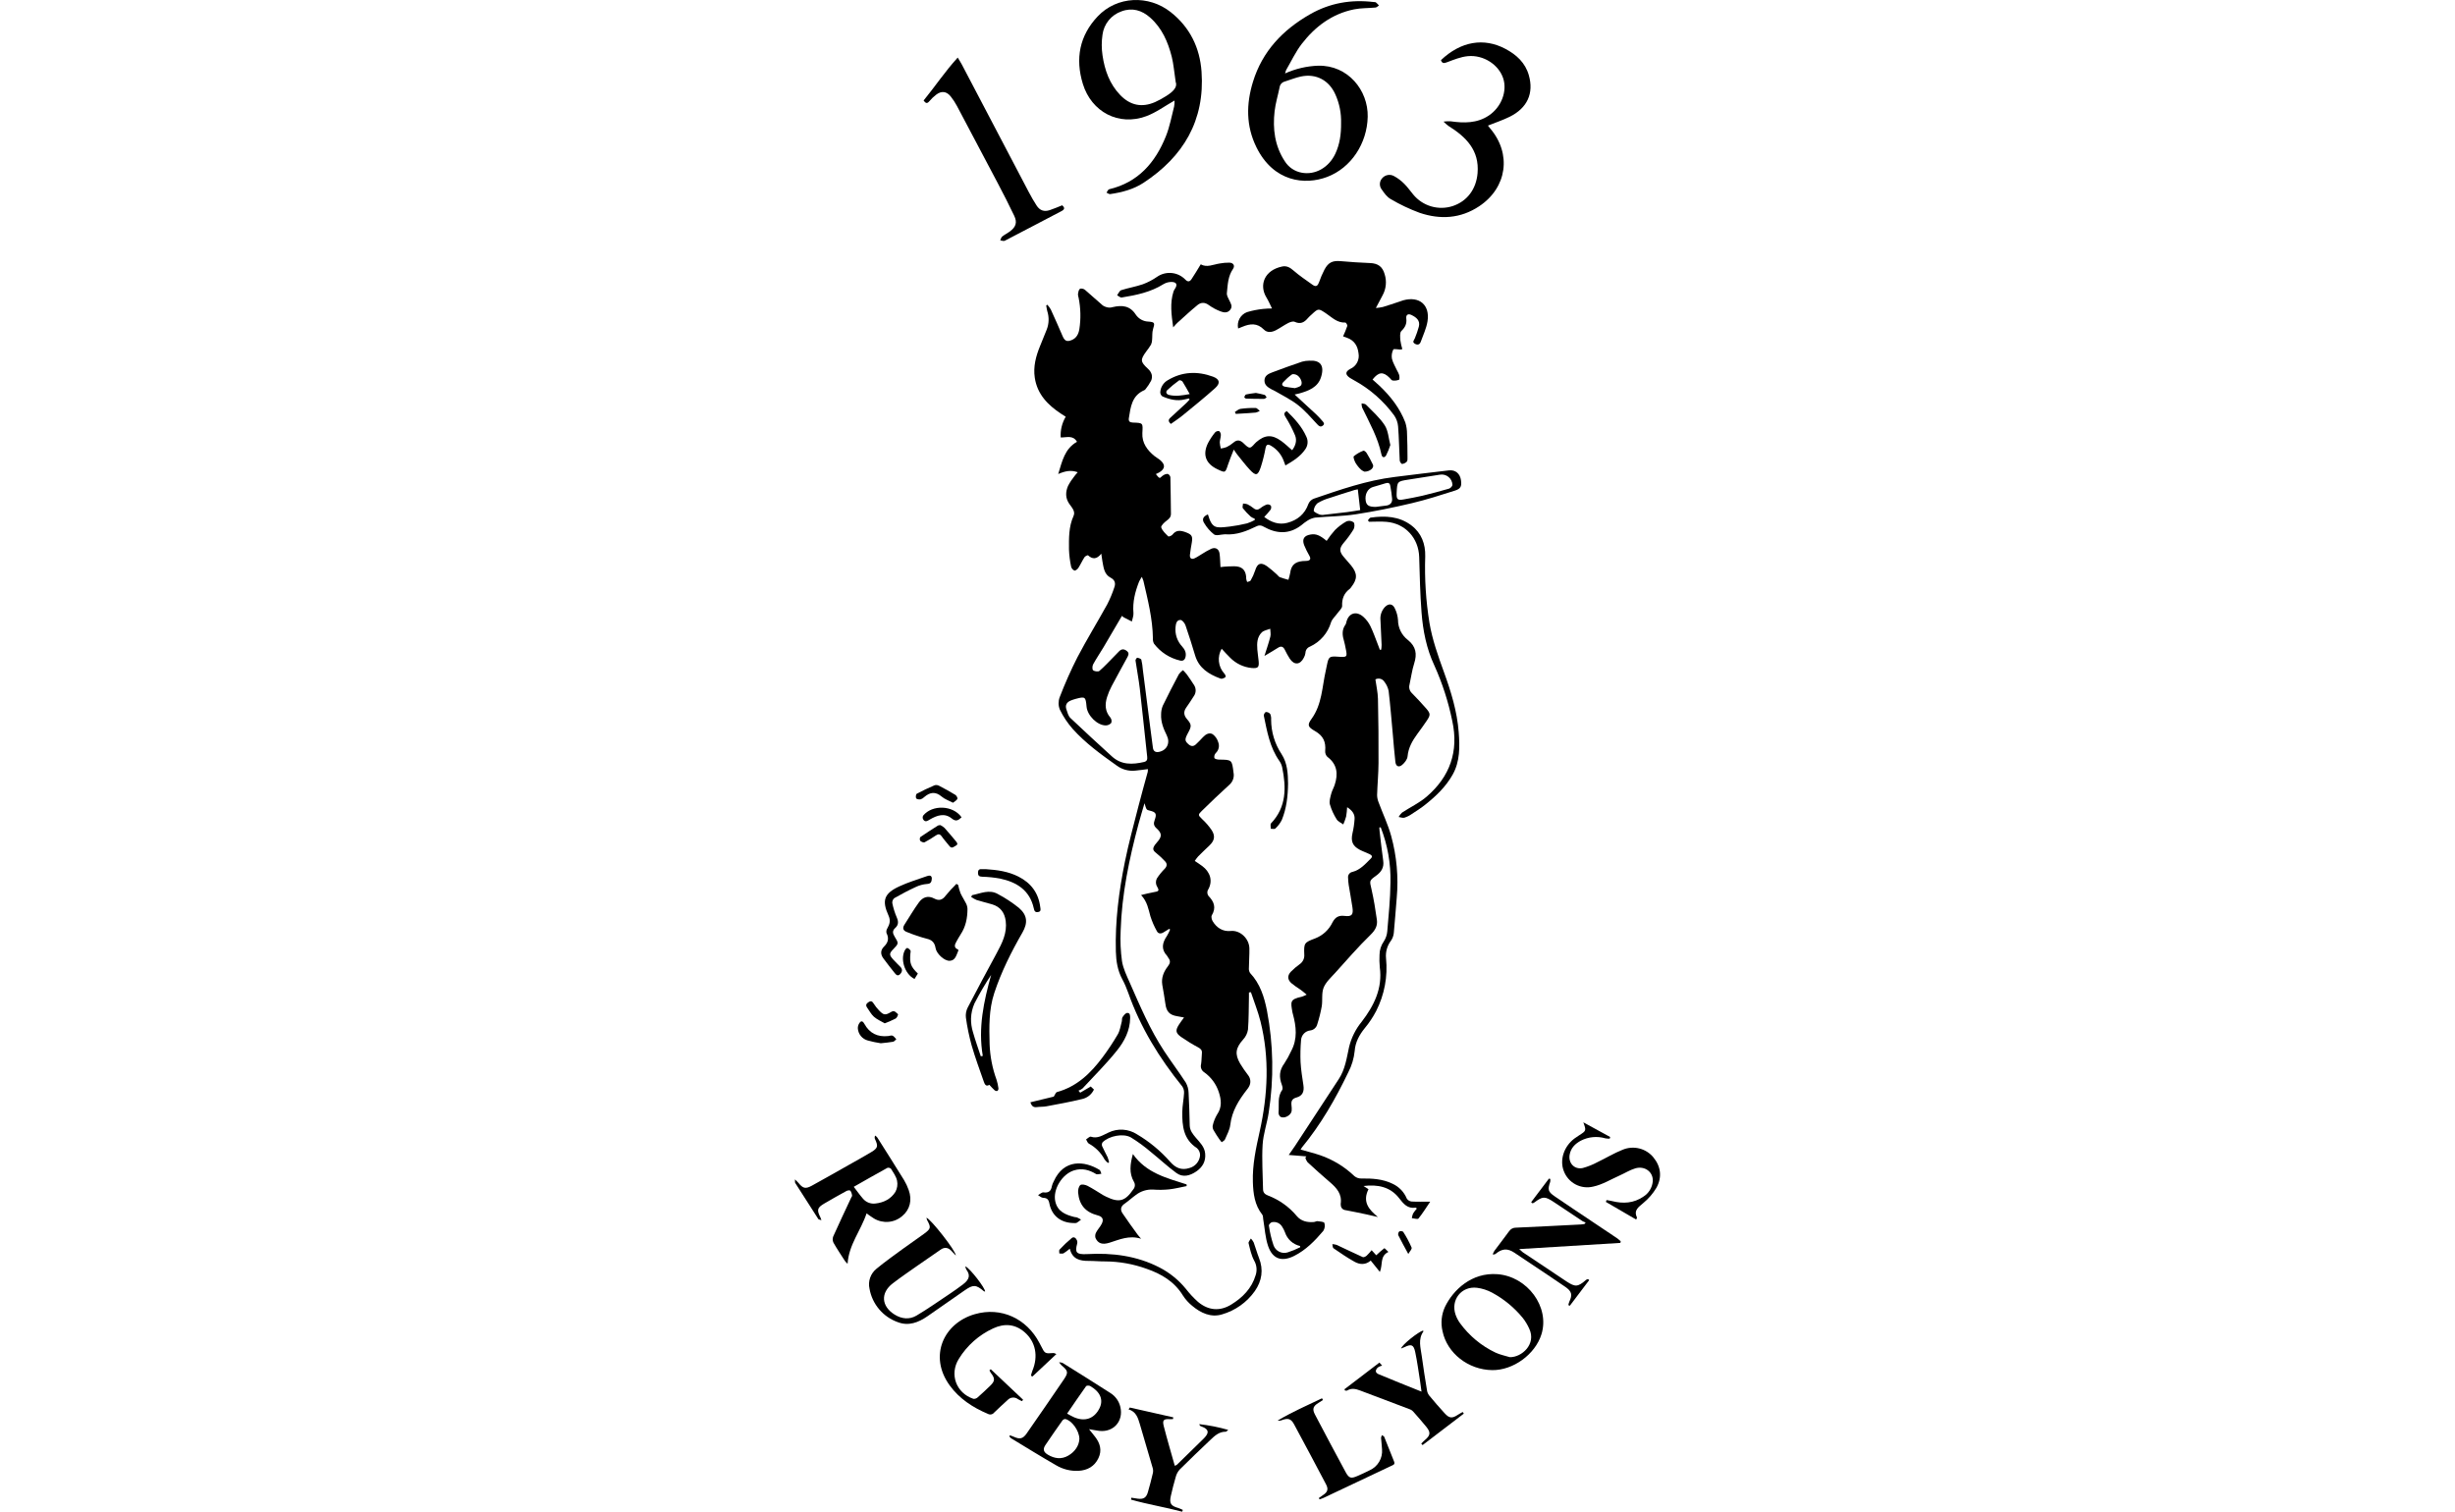 <svg width="315" height="194" viewBox="0 0 315 194" fill="none" xmlns="http://www.w3.org/2000/svg">
<path d="M170.222 69.411C170.545 68.923 170.903 68.459 171.292 68.022C171.734 67.581 172.235 67.204 172.781 66.902C172.93 66.846 173.091 66.829 173.249 66.851C173.407 66.874 173.556 66.936 173.684 67.031C173.837 67.198 173.815 67.696 173.675 67.932C173.295 68.552 172.865 69.14 172.39 69.69C171.878 70.301 171.823 70.729 172.324 71.363C172.654 71.781 173.031 72.16 173.364 72.574C174.184 73.593 174.183 74.308 173.382 75.338C173.329 75.421 173.266 75.497 173.193 75.564C172.461 76.115 172.169 76.823 172.209 77.754C172.222 78.059 171.83 78.388 171.611 78.697C171.335 79.088 170.928 79.43 170.785 79.862C170.583 80.545 170.237 81.177 169.771 81.716C169.305 82.254 168.729 82.686 168.082 82.984C167.915 83.044 167.771 83.153 167.667 83.296C167.564 83.44 167.506 83.612 167.502 83.789C167.475 84.005 167.405 84.213 167.297 84.401C166.829 85.334 166.059 85.392 165.489 84.529C165.256 84.164 165.045 83.784 164.857 83.393C164.645 82.969 164.382 82.869 163.966 83.14C163.445 83.478 162.902 83.784 162.24 84.18C162.53 83.249 162.801 82.478 162.999 81.688C163.077 81.376 162.992 81.025 162.981 80.691C162.616 80.839 162.165 80.899 161.903 81.153C161.29 81.748 161.265 82.565 161.328 83.368C161.366 83.859 161.452 84.347 161.496 84.838C161.568 85.636 161.424 85.789 160.613 85.728C159.562 85.628 158.58 85.16 157.84 84.406C157.456 84.044 157.113 83.638 156.751 83.252C156.462 83.749 156.339 84.325 156.399 84.896C156.459 85.468 156.699 86.005 157.084 86.431C157.189 86.537 157.302 86.77 157.254 86.859C157.187 86.983 156.977 87.044 156.817 87.097C156.719 87.113 156.619 87.1 156.53 87.057C155.081 86.511 153.84 85.745 153.353 84.14C152.958 82.839 152.56 81.538 152.111 80.255C152.012 79.971 151.698 79.567 151.475 79.562C150.969 79.549 150.876 80.039 150.834 80.468C150.788 80.921 150.84 81.379 150.986 81.811C151.132 82.242 151.37 82.637 151.682 82.969C152.008 83.338 152.223 83.729 152.126 84.255C152.049 84.673 151.806 84.865 151.423 84.773C150.086 84.466 148.899 83.699 148.069 82.605C147.958 82.399 147.91 82.164 147.93 81.93C147.896 79.402 147.271 76.973 146.709 74.533C146.654 74.361 146.589 74.191 146.514 74.026C146.382 74.219 146.264 74.42 146.16 74.629C145.651 75.925 145.308 77.247 145.432 78.666C145.463 79.022 145.301 79.395 145.228 79.76C144.875 79.579 144.521 79.401 144.17 79.216C144.093 79.164 144.021 79.104 143.954 79.039C143.153 80.405 142.373 81.75 141.579 83.086C141.146 83.814 140.663 84.515 140.259 85.258C140.146 85.466 140.129 85.916 140.257 86.018C140.443 86.166 140.912 86.23 141.063 86.1C141.718 85.54 142.302 84.896 142.91 84.281C143.144 84.044 143.372 83.8 143.609 83.565C143.937 83.239 144.272 83.287 144.605 83.561C144.941 83.838 144.765 84.13 144.615 84.408C143.959 85.622 143.284 86.825 142.641 88.046C142.401 88.499 142.201 88.972 142.046 89.461C141.754 90.399 141.778 91.296 142.478 92.097C142.549 92.192 142.597 92.304 142.615 92.422C142.634 92.54 142.624 92.661 142.585 92.774C142.498 92.872 142.391 92.951 142.273 93.007C142.154 93.062 142.025 93.092 141.893 93.095C140.803 93.108 139.517 91.829 139.415 90.682C139.302 89.406 139.24 89.361 138.003 89.695C137.794 89.751 137.589 89.82 137.389 89.901C136.877 90.113 136.643 90.492 136.828 91.034C136.959 91.419 137.067 91.877 137.341 92.139C139.093 93.81 140.883 95.441 142.671 97.075C143.885 98.185 145.313 98.13 146.785 97.788C147.139 97.706 147.238 97.497 147.198 97.138C146.875 94.217 146.585 91.291 146.247 88.372C146.107 87.162 145.866 85.964 145.696 84.757C145.681 84.646 145.871 84.395 145.924 84.406C146.116 84.446 146.409 84.537 146.447 84.67C146.543 85.092 146.607 85.52 146.638 85.951C146.951 88.392 147.264 90.832 147.577 93.273C147.692 94.171 147.806 95.07 147.93 95.966C147.996 96.444 148.302 96.584 148.741 96.487C149.739 96.266 150.18 95.33 149.708 94.376C149.283 93.517 148.933 92.642 148.981 91.666C148.981 91.292 149.053 90.921 149.194 90.574C149.854 89.209 150.553 87.861 151.263 86.52C151.411 86.322 151.588 86.148 151.788 86.003C151.965 86.177 152.131 86.36 152.285 86.553C152.612 87.01 152.929 87.476 153.229 87.951C153.359 88.164 153.423 88.41 153.413 88.659C153.403 88.908 153.319 89.148 153.171 89.349C152.863 89.854 152.525 90.34 152.19 90.827C151.835 91.344 151.894 91.812 152.297 92.278C152.897 92.972 152.909 93.186 152.458 94.015C151.984 94.886 151.999 95.074 152.494 95.513C152.819 95.802 153.132 95.814 153.439 95.532C153.757 95.239 154.054 94.922 154.35 94.606C154.702 94.23 155.159 93.963 155.606 94.228C155.938 94.479 156.182 94.828 156.304 95.226C156.402 95.466 156.425 95.731 156.369 95.984C156.313 96.237 156.182 96.467 155.992 96.644C155.915 96.727 155.859 96.827 155.828 96.936C155.797 97.045 155.792 97.159 155.814 97.271C155.871 97.405 156.204 97.479 156.415 97.481C158.085 97.502 158.068 97.497 158.273 99.15C158.331 99.439 158.311 99.737 158.214 100.014C158.117 100.292 157.947 100.538 157.723 100.728C156.523 101.81 155.361 102.935 154.204 104.064C153.681 104.573 153.73 104.614 154.253 105.126C154.715 105.552 155.126 106.03 155.479 106.55C155.96 107.308 155.826 107.888 155.181 108.505C154.696 108.967 154.209 109.428 153.738 109.903C153.579 110.087 153.433 110.282 153.301 110.486C153.657 110.729 153.969 110.927 154.265 111.148C155.236 111.872 155.714 113.042 154.959 114.269C154.916 114.385 154.902 114.509 154.919 114.632C154.936 114.755 154.983 114.871 155.056 114.971C155.782 115.718 156.07 116.485 155.487 117.466C155.383 117.64 155.473 118.019 155.6 118.228C156.121 119.086 156.917 119.578 157.917 119.475C159.116 119.351 160.288 120.443 160.31 121.725C160.324 122.552 160.254 123.38 160.247 124.208C160.221 124.437 160.273 124.667 160.393 124.863C161.684 126.23 162.22 127.945 162.566 129.713C163.391 134.025 163.466 138.447 162.786 142.784C162.579 144.163 162.092 145.513 162.007 146.893C161.889 148.793 162.029 150.708 162.061 152.617C162.068 153.045 162.287 153.267 162.697 153.424C164.14 153.974 165.417 154.888 166.405 156.076C166.952 156.723 167.758 156.901 168.6 156.823C168.754 156.809 168.911 156.698 169.055 156.718C169.366 156.759 169.876 156.786 169.93 156.946C169.983 157.116 169.997 157.296 169.973 157.472C169.948 157.648 169.886 157.817 169.79 157.966C168.717 159.233 167.556 160.424 166.046 161.18C164.466 161.97 163.28 161.576 162.71 159.908C162.34 158.827 162.284 157.638 162.087 156.498C162.05 156.289 162.077 156.027 161.961 155.88C160.98 154.646 160.803 153.182 160.756 151.691C160.686 149.482 161.154 147.346 161.63 145.203C162.673 140.505 162.913 135.783 161.73 131.071C161.412 129.802 160.917 128.577 160.504 127.331C160.42 127.343 160.336 127.355 160.252 127.367C160.252 127.557 160.255 127.748 160.251 127.938C160.22 129.335 160.236 130.737 160.129 132.129C160.054 132.608 159.836 133.053 159.504 133.406C158.55 134.484 158.406 135.256 159.117 136.487C159.432 137.008 159.777 137.51 160.151 137.991C160.311 138.193 160.407 138.438 160.427 138.695C160.448 138.952 160.392 139.21 160.266 139.435C160.192 139.574 160.104 139.705 160.001 139.826C158.953 141.176 158.062 142.582 157.858 144.353C157.784 144.998 157.435 145.616 157.173 146.23C157.109 146.381 156.896 146.469 156.752 146.586C156.647 146.452 156.533 146.324 156.439 146.183C156.193 145.811 155.935 145.445 155.723 145.054C155.613 144.873 155.571 144.66 155.602 144.451C155.713 143.952 155.902 143.474 156.161 143.035C156.814 142.094 156.708 141.136 156.384 140.152C156.052 139.129 155.4 138.24 154.524 137.617C154.35 137.511 154.216 137.35 154.141 137.161C154.067 136.971 154.056 136.762 154.11 136.566C154.184 136.101 154.169 135.622 154.215 135.152C154.251 134.778 154.07 134.598 153.757 134.424C152.993 134.017 152.254 133.566 151.542 133.072C150.824 132.554 150.804 132.218 151.284 131.471C151.462 131.194 151.666 130.932 151.922 130.575C151.586 130.513 151.33 130.461 151.072 130.421C150.058 130.262 149.653 129.812 149.529 128.808C149.427 127.992 149.258 127.183 149.13 126.37C148.988 125.467 149.323 124.689 149.854 124.006C150.158 123.616 150.209 123.298 149.902 122.918C149.841 122.842 149.814 122.736 149.748 122.666C148.947 121.822 149.133 120.981 149.725 120.119C149.881 119.857 150.018 119.584 150.135 119.302L150.027 119.199C149.787 119.346 149.545 119.491 149.307 119.643C148.973 119.856 148.627 119.862 148.44 119.501C148.097 118.892 147.818 118.249 147.606 117.583C147.351 116.673 147.218 115.73 146.412 114.864C147.006 114.727 147.477 114.591 147.958 114.513C148.773 114.382 148.778 114.328 148.388 113.622C148.332 113.476 148.308 113.32 148.319 113.164C148.329 113.008 148.373 112.857 148.448 112.72C148.738 112.274 149.075 111.86 149.452 111.485C149.747 111.166 149.783 110.85 149.496 110.545C149.153 110.17 148.783 109.823 148.388 109.504C147.914 109.133 147.849 108.926 148.187 108.427C148.266 108.314 148.354 108.207 148.448 108.106C149.102 107.375 149.123 106.964 148.401 106.309C148.026 105.969 147.991 105.684 148.155 105.238C148.451 104.433 148.313 104.217 147.52 104.029C147.099 103.93 147.099 103.93 146.852 103.08C146.597 103.959 146.328 104.833 146.091 105.717C144.884 110.222 143.933 114.775 143.79 119.456C143.726 120.757 143.784 122.061 143.962 123.351C144.113 124.301 144.567 125.216 144.961 126.113C146.278 129.109 147.558 132.127 149.363 134.875C150.262 136.242 151.252 137.549 152.142 138.922C152.37 139.323 152.496 139.774 152.508 140.235C152.592 141.632 152.613 143.033 152.653 144.433C152.672 145.095 153.056 145.557 153.457 146.03C153.961 146.624 154.55 147.166 154.634 148.028C154.734 149.052 154.287 149.794 153.491 150.338C152.697 150.881 151.782 151.146 150.949 150.539C149.809 149.706 148.776 148.727 147.67 147.844C146.868 147.154 146.013 146.529 145.113 145.973C144.106 145.404 142.297 145.779 141.476 146.59C141.427 146.66 141.396 146.742 141.384 146.827C141.373 146.912 141.382 146.999 141.41 147.08C141.62 147.568 141.892 148.029 142.117 148.511C142.196 148.72 142.259 148.936 142.305 149.155C142.257 149.185 142.21 149.216 142.163 149.246C141.996 149.112 141.848 148.958 141.721 148.786C141.259 147.93 140.56 147.226 139.706 146.76C139.541 146.67 139.47 146.407 139.355 146.223C139.561 146.099 139.817 145.824 139.965 145.874C140.85 146.171 141.517 145.662 142.235 145.343C142.812 145.063 143.452 144.936 144.092 144.977C144.732 145.017 145.351 145.222 145.889 145.571C147.486 146.515 148.923 147.706 150.147 149.101C150.822 149.87 151.585 150.225 152.603 149.9C152.969 149.804 153.297 149.599 153.543 149.312C153.789 149.025 153.942 148.669 153.98 148.293C153.99 148.113 153.958 147.934 153.887 147.768C153.817 147.602 153.71 147.455 153.574 147.337C151.841 146.22 151.676 144.49 151.699 142.696C151.709 141.891 151.884 141.089 151.926 140.283C151.946 139.976 151.863 139.671 151.69 139.418C148.755 135.787 146.333 131.865 144.774 127.438C144.56 126.824 144.298 126.226 143.993 125.652C143.398 124.542 143.211 123.366 143.176 122.119C143.068 118.227 143.565 114.396 144.333 110.602C144.817 108.21 145.467 105.85 146.068 103.483C146.445 101.996 146.87 100.523 147.27 99.042C147.286 98.93 147.292 98.817 147.288 98.703C146.719 98.772 146.186 98.849 145.65 98.899C144.801 98.984 143.951 98.747 143.268 98.235C141.272 96.817 139.288 95.381 137.646 93.554C136.983 92.804 136.425 91.967 135.988 91.066C135.782 90.556 135.775 89.987 135.969 89.472C136.637 87.727 137.395 86.018 138.242 84.352C139.449 82.048 140.816 79.829 142.073 77.551C142.431 76.851 142.734 76.124 142.979 75.376C143.163 74.865 143.067 74.43 142.509 74.141C141.657 73.7 141.604 72.819 141.446 72.01C141.396 71.752 141.369 71.489 141.306 71.056C140.714 71.799 140.177 71.79 139.605 71.267C139.559 71.225 139.236 71.375 139.151 71.507C138.864 71.953 138.647 72.445 138.358 72.89C138.254 73.051 137.984 73.258 137.86 73.219C137.757 73.175 137.665 73.107 137.592 73.022C137.518 72.937 137.465 72.836 137.436 72.727C137.281 71.995 137.188 71.252 137.16 70.505C137.152 69.051 137.12 67.593 137.749 66.206C138.016 65.617 137.515 65.117 137.197 64.657C136.678 63.906 136.713 63.121 137.042 62.352C137.28 61.9 137.562 61.473 137.884 61.077C137.991 60.924 138.126 60.789 138.283 60.604C137.426 60.29 136.677 60.446 135.779 60.831C136.294 59.174 136.602 57.6 138.187 56.694C137.672 55.804 136.864 56.158 136.097 56.141C136.041 55.209 136.266 54.282 136.743 53.48C136.535 53.347 136.342 53.227 136.153 53.102C134.453 51.982 133.094 50.604 132.773 48.479C132.557 47.047 132.917 45.7 133.458 44.388C133.743 43.696 134.028 43.004 134.3 42.307C134.601 41.547 134.627 40.706 134.375 39.928C134.315 39.686 134.27 39.44 134.24 39.192L134.39 39.111C134.557 39.299 134.704 39.502 134.829 39.719C135.346 40.848 135.848 41.983 136.337 43.124C136.603 43.749 136.888 43.901 137.514 43.64C138.122 43.387 138.383 42.87 138.489 42.256C138.699 40.907 138.666 39.532 138.393 38.194C138.342 38.045 138.315 37.889 138.315 37.732C138.355 37.496 138.4 37.192 138.56 37.071C138.68 36.979 139.044 37.055 139.195 37.181C139.979 37.837 140.718 38.548 141.502 39.203C141.731 39.352 141.992 39.444 142.263 39.472C142.441 39.487 142.619 39.465 142.788 39.409C143.962 39.136 144.989 39.224 145.727 40.371C145.909 40.642 146.153 40.866 146.439 41.023C146.725 41.18 147.045 41.265 147.372 41.272C148.193 41.337 148.185 41.457 147.944 42.247C147.814 42.672 147.87 43.152 147.826 43.605C147.822 43.815 147.777 44.021 147.693 44.212C147.51 44.517 147.308 44.809 147.088 45.087C146.296 46.167 146.305 46.414 147.287 47.319C147.766 47.76 147.946 48.278 147.698 48.86C147.488 49.256 147.239 49.63 146.954 49.976C146.916 50.022 146.867 50.058 146.811 50.08C145.235 50.763 145.07 52.224 144.845 53.653C144.781 54.056 144.94 54.217 145.36 54.23C146.701 54.273 146.644 54.284 146.576 55.579C146.511 56.838 147.197 57.774 148.139 58.534C148.384 58.731 148.672 58.876 148.905 59.084C149.541 59.652 149.493 60.152 148.782 60.602C148.669 60.673 148.544 60.723 148.31 60.84C148.492 61.041 148.611 61.269 148.785 61.327C148.888 61.36 149.069 61.101 149.235 61.013C149.407 60.89 149.612 60.821 149.823 60.814C149.912 60.85 149.991 60.908 150.052 60.982C150.113 61.057 150.154 61.145 150.172 61.24C150.214 62.798 150.215 64.357 150.242 65.915C150.249 66.345 150.031 66.571 149.699 66.812C149.394 67.034 148.933 67.481 148.997 67.682C149.139 68.123 149.551 68.49 149.901 68.838C149.957 68.894 150.329 68.754 150.439 68.613C150.87 68.063 151.356 67.978 152.288 68.361C152.93 68.625 153.047 68.859 152.922 69.62C152.836 70.145 152.732 70.669 152.679 71.198C152.634 71.656 152.879 71.835 153.3 71.638C153.636 71.481 153.94 71.258 154.262 71.071C154.64 70.825 155.035 70.606 155.443 70.414C155.967 70.201 156.394 70.455 156.478 71.024C156.557 71.566 156.557 72.119 156.599 72.775C156.938 72.745 157.277 72.692 157.616 72.69C158.083 72.686 158.58 72.623 159.009 72.759C159.696 72.978 159.9 73.587 159.903 74.275C159.924 74.418 159.965 74.558 160.025 74.691C160.178 74.628 160.408 74.608 160.471 74.494C160.706 74.089 160.898 73.661 161.046 73.216C161.329 72.299 161.756 72.107 162.561 72.658C163.002 72.988 163.425 73.341 163.827 73.717C163.961 73.833 164.065 74.011 164.219 74.072C164.573 74.213 164.948 74.3 165.315 74.409C165.41 74.121 165.486 73.827 165.543 73.529C165.666 72.57 166.128 72.108 167.119 72.007C167.314 71.987 167.514 72.002 167.708 71.978C168.096 71.929 168.221 71.736 168.029 71.366C167.762 70.907 167.526 70.43 167.325 69.939C167.047 69.164 167.337 68.737 168.147 68.598C168.838 68.479 169.332 68.67 170.222 69.411ZM166.827 160.064L166.809 159.904C166.364 159.803 165.953 159.589 165.614 159.283C165.276 158.976 165.023 158.588 164.878 158.154C164.783 157.897 164.658 157.651 164.507 157.421C164.376 157.198 164.177 157.023 163.939 156.921C163.702 156.819 163.438 156.795 163.186 156.853C163.029 156.888 162.788 157.166 162.811 157.291C162.929 158.143 163.127 158.981 163.4 159.796C163.523 160.16 163.784 160.46 164.126 160.633C164.468 160.806 164.864 160.837 165.229 160.72C165.778 160.542 166.312 160.323 166.827 160.064Z" fill="black"/>
<path d="M166.879 147.529C167.74 147.775 168.576 147.978 169.387 148.253C171.033 148.819 172.536 149.737 173.792 150.944C174.042 151.144 174.356 151.249 174.676 151.242C176.048 151.22 177.394 151.296 178.658 151.906C179.493 152.284 180.153 152.966 180.504 153.814C180.569 153.919 180.658 154.008 180.763 154.073C180.868 154.139 180.987 154.18 181.11 154.194C181.849 154.24 182.593 154.212 183.512 154.212C182.961 155.023 182.525 155.738 181.998 156.38C181.893 156.508 181.444 156.352 181.153 156.328C181.18 156.125 181.232 155.927 181.308 155.738C181.453 155.514 181.615 155.302 181.793 155.103C181.714 155.029 181.683 154.976 181.66 154.98C180.608 155.147 180.093 154.505 179.507 153.751C178.381 152.303 176.757 151.98 174.955 152.204L175.59 152.614C174.78 154.251 175.644 155.236 176.802 156.184C176.322 156.073 175.842 155.954 175.36 155.853C174.454 155.662 173.549 155.472 172.639 155.302C172.47 155.288 172.313 155.21 172.201 155.083C172.088 154.956 172.029 154.791 172.036 154.622C172.028 154.583 172.024 154.544 172.024 154.504C172.216 153.243 171.506 152.447 170.633 151.706C169.657 150.876 168.708 150.014 167.766 149.146C167.64 148.974 167.545 148.782 167.486 148.578C167.532 148.519 167.579 148.461 167.625 148.402C166.917 148.345 166.21 148.288 165.358 148.22C165.676 147.762 165.916 147.435 166.138 147.096C168.017 144.228 169.887 141.353 171.773 138.49C172.602 137.231 172.791 135.78 173.102 134.358C173.393 133.17 173.947 132.062 174.723 131.117C176.287 129.078 177.414 126.846 177.04 124.131C176.988 123.6 176.977 123.067 177.007 122.535C177.011 121.922 177.2 121.324 177.551 120.822C177.807 120.432 177.962 119.985 178.001 119.52C178.177 117.437 178.389 115.349 178.41 113.262C178.467 110.84 178.042 108.431 177.161 106.175L176.981 106.191C176.991 106.341 176.996 106.492 177.013 106.642C177.164 107.913 177.295 109.188 177.479 110.455C177.607 111.335 177.235 111.906 176.549 112.395C175.656 113.032 175.731 113.043 175.978 114.127C176.27 115.41 176.483 116.715 176.665 118.02C176.774 118.794 176.468 119.369 175.854 119.966C174.261 121.515 172.802 123.205 171.311 124.857C170.771 125.456 170.116 126.038 169.832 126.755C169.549 127.47 169.719 128.352 169.593 129.145C169.454 129.919 169.263 130.684 169.022 131.433C168.972 131.644 168.859 131.834 168.697 131.979C168.536 132.123 168.334 132.215 168.119 132.241C167.809 132.275 167.521 132.418 167.305 132.643C167.09 132.868 166.96 133.163 166.939 133.474C166.858 134.415 166.836 135.359 166.874 136.303C166.929 137.304 167.096 138.301 167.244 139.295C167.362 140.093 167.119 140.639 166.349 140.847C165.764 141.005 165.652 141.333 165.709 141.845C165.742 142.079 165.75 142.317 165.734 142.553C165.678 143.133 164.764 143.621 164.278 143.309C164.201 143.241 164.141 143.156 164.101 143.061C164.061 142.966 164.043 142.864 164.049 142.761C164.143 141.798 163.873 140.779 164.511 139.89C164.614 139.747 164.552 139.426 164.475 139.223C164.105 138.251 164.13 137.361 164.784 136.488C165.118 135.977 165.414 135.442 165.669 134.887C166.507 133.329 166.323 131.726 165.883 130.11C165.867 130.053 165.847 129.997 165.837 129.939C165.599 128.552 165.476 128.246 167.044 127.91C167.256 127.838 167.462 127.75 167.659 127.646C167.348 127.393 167.141 127.209 166.918 127.046C166.486 126.774 166.071 126.477 165.675 126.155C165.18 125.691 165.174 125.193 165.638 124.696C165.983 124.346 166.359 124.026 166.76 123.741C166.963 123.602 167.124 123.412 167.228 123.189C167.331 122.966 167.374 122.72 167.35 122.475C167.292 121.017 167.361 120.947 168.752 120.427C169.722 120.054 170.512 119.325 170.963 118.388C171.311 117.718 171.749 117.447 172.519 117.542C173.444 117.657 173.666 117.392 173.533 116.47C173.393 115.494 173.204 114.526 173.048 113.553C173.006 113.26 172.981 112.965 172.973 112.67C172.946 112.492 172.99 112.311 173.096 112.165C173.202 112.02 173.361 111.923 173.539 111.894C174.546 111.633 175.196 110.865 175.893 110.173C176.19 109.878 175.942 109.716 175.7 109.6C175.292 109.405 174.859 109.259 174.46 109.049C173.54 108.563 173.306 107.951 173.535 106.937C173.679 106.325 173.77 105.702 173.807 105.075C173.837 104.462 173.498 104.004 172.85 103.589C172.83 103.991 172.787 104.393 172.721 104.79C172.622 105.135 172.5 105.472 172.357 105.8C172.067 105.587 171.679 105.433 171.508 105.148C171.13 104.555 170.837 103.911 170.639 103.236C170.531 102.823 170.694 102.318 170.806 101.872C170.906 101.475 171.126 101.11 171.255 100.718C171.713 99.321 171.589 98.082 170.309 97.123C170.213 97.025 170.139 96.909 170.092 96.781C170.044 96.653 170.025 96.516 170.034 96.38C170.141 95.19 169.776 94.425 168.738 93.826C167.84 93.309 167.688 93.073 168.281 92.258C169.644 90.384 169.63 88.144 170.116 86.034C170.174 85.784 170.221 85.532 170.273 85.281C170.477 84.29 170.598 84.2 171.621 84.273C172.892 84.365 172.904 84.351 172.638 83.095C172.585 82.844 172.545 82.589 172.471 82.345C172.239 81.586 172.128 80.844 172.647 80.146C172.697 80.061 172.729 79.967 172.743 79.869C173.012 78.694 173.994 78.344 174.918 79.146C175.3 79.487 175.613 79.898 175.837 80.358C176.209 81.116 176.481 81.923 176.793 82.71C176.883 82.938 176.967 83.167 177.054 83.396L177.222 83.375C177.253 83.177 177.27 82.976 177.274 82.775C177.232 81.711 177.175 80.648 177.126 79.584C177.096 79.278 177.132 78.969 177.231 78.679C177.33 78.388 177.49 78.122 177.7 77.898C178.179 77.407 178.702 77.466 178.976 78.089C179.203 78.549 179.339 79.049 179.377 79.561C179.378 80.057 179.492 80.546 179.711 80.991C179.93 81.436 180.248 81.825 180.64 82.128C181.691 82.97 181.842 83.931 181.45 85.151C181.168 86.028 181.055 86.96 180.853 87.864C180.801 88.054 180.801 88.255 180.854 88.445C180.907 88.635 181.01 88.808 181.153 88.944C181.782 89.596 182.415 90.247 183.005 90.935C183.551 91.571 183.55 91.761 183.091 92.455C182.699 93.046 182.275 93.616 181.857 94.19C181.224 95.058 180.704 95.953 180.603 97.076C180.568 97.463 180.226 97.897 179.905 98.164C179.475 98.521 179.108 98.348 179.041 97.784C178.898 96.571 178.814 95.351 178.702 94.134C178.534 92.309 178.389 90.482 178.174 88.663C178.085 88.239 177.901 87.841 177.634 87.5C177.517 87.311 177.333 87.173 177.118 87.115C176.903 87.057 176.674 87.083 176.478 87.188C176.593 88.028 176.786 88.858 176.805 89.692C176.867 92.432 176.891 95.172 176.877 97.914C176.87 99.293 176.734 100.672 176.694 102.052C176.704 102.385 176.777 102.713 176.908 103.019C177.435 104.442 178.1 105.824 178.5 107.281C179.213 109.873 179.454 112.574 179.212 115.252C179.079 116.745 178.987 118.243 178.838 119.735C178.802 120.086 178.679 120.423 178.48 120.714C177.988 121.362 177.759 122.172 177.841 122.982C178.078 125.311 177.639 127.659 176.577 129.745C176.169 130.529 175.678 131.267 175.113 131.946C174.405 132.816 173.899 133.763 173.819 134.872C173.723 135.831 173.444 136.763 172.996 137.616C171.352 141.042 169.472 144.316 167.048 147.257C166.986 147.344 166.93 147.435 166.879 147.529Z" fill="black"/>
<path d="M158.866 42.155C158.772 41.728 158.835 41.282 159.042 40.897C159.249 40.512 159.587 40.215 159.995 40.059C160.669 39.857 161.36 39.719 162.06 39.646C162.442 39.607 162.825 39.587 163.209 39.587C162.946 39.058 162.764 38.611 162.513 38.206C161.503 36.572 162.242 34.669 164.515 34.202C165.072 34.087 165.502 34.311 165.946 34.7C166.723 35.381 167.592 35.958 168.434 36.561C168.861 36.866 169.086 36.669 169.246 36.22C169.44 35.662 169.674 35.118 169.945 34.594C170.439 33.663 170.997 33.423 172.029 33.515C173.279 33.625 174.533 33.713 175.787 33.758C176.812 33.796 177.397 34.222 177.668 35.203C177.807 35.646 177.855 36.113 177.809 36.575C177.764 37.037 177.625 37.486 177.402 37.893C177.13 38.389 176.872 38.893 176.537 39.527C176.834 39.505 177.129 39.464 177.419 39.401C178.117 39.193 178.805 38.956 179.497 38.728C179.684 38.667 179.866 38.589 180.055 38.538C182.121 37.972 183.505 39.137 183.161 41.253C183.015 42.149 182.603 43.005 182.292 43.872C182.154 44.258 181.852 44.303 181.53 44.107C181.159 43.881 181.444 43.653 181.541 43.407C181.743 42.923 181.913 42.426 182.051 41.92C182.252 41.126 181.72 40.721 181.101 40.422C180.665 40.211 180.381 40.4 180.44 40.871C180.526 41.546 180.299 42.004 179.81 42.478C179.588 42.694 179.654 43.262 179.679 43.665C179.732 44.051 179.818 44.433 179.934 44.806C179.848 44.829 179.761 44.848 179.673 44.86C179.359 44.854 178.832 44.738 178.774 44.855C178.591 45.215 178.528 45.625 178.597 46.023C178.719 46.55 179.022 47.035 179.252 47.537C179.363 47.722 179.456 47.918 179.528 48.123C179.573 48.324 179.593 48.694 179.509 48.732C179.248 48.836 178.965 48.87 178.688 48.83C178.545 48.813 178.421 48.613 178.296 48.487C177.482 47.671 176.888 47.711 176.111 48.707C176.407 48.972 176.715 49.235 177.009 49.514C178.422 50.859 179.61 52.372 180.313 54.209C180.466 54.696 180.542 55.204 180.538 55.715C180.585 56.7 180.587 57.687 180.596 58.673C180.598 58.867 180.615 59.119 180.508 59.243C180.347 59.411 180.133 59.517 179.902 59.542C179.811 59.55 179.609 59.267 179.6 59.108C179.519 57.651 179.505 56.189 179.39 54.735C179.35 54.231 179.18 53.746 178.897 53.328C177.532 51.458 175.771 49.913 173.739 48.805C173.568 48.708 173.391 48.618 173.228 48.509C172.59 48.08 172.581 47.7 173.27 47.334C173.642 47.168 173.947 46.882 174.136 46.52C174.325 46.159 174.387 45.744 174.312 45.343C174.202 44.377 173.757 43.673 172.812 43.339C172.651 43.282 172.49 43.224 172.33 43.166C172.532 42.73 172.713 42.284 172.871 41.83C172.906 41.713 172.707 41.389 172.628 41.394C171.568 41.453 170.893 40.719 170.12 40.203C169.178 39.573 169.151 39.563 168.327 40.331C168.147 40.484 167.976 40.648 167.816 40.823C167.356 41.377 166.857 41.645 166.118 41.299C165.909 41.202 165.541 41.326 165.297 41.45C164.755 41.727 164.258 42.093 163.718 42.375C163.201 42.645 162.604 42.738 162.169 42.294C161.313 41.419 160.391 41.524 159.401 41.942C159.24 42.009 159.077 42.071 158.866 42.155Z" fill="black"/>
<path d="M150.704 12.9C149.46 13.603 148.332 14.449 147.065 14.915C143.541 16.211 140.048 14.376 138.941 10.768C137.945 7.525 138.511 4.569 140.85 2.098C143.32 -0.512 147.385 -0.677 150.206 1.55C152.684 3.506 153.95 6.127 154.169 9.194C154.614 15.444 151.842 20.1 146.723 23.46C145.444 24.299 143.958 24.688 142.446 24.909C142.301 24.93 142.132 24.788 141.975 24.721C142.086 24.572 142.174 24.321 142.313 24.288C146.043 23.408 148.243 20.862 149.599 17.476C150.085 16.262 150.322 14.947 150.65 13.672C150.695 13.417 150.713 13.158 150.704 12.9ZM150.856 10.544C150.647 9.157 150.578 8.206 150.349 7.295C149.866 5.38 149.088 3.594 147.57 2.252C146.512 1.317 145.274 0.943 143.901 1.456C143.253 1.68 142.681 2.081 142.249 2.614C141.817 3.147 141.543 3.791 141.458 4.472C141.33 5.346 141.332 6.234 141.464 7.107C141.742 9.004 142.367 10.779 143.738 12.2C145.019 13.527 146.511 13.839 148.202 13.103C148.703 12.876 149.187 12.612 149.649 12.313C150.456 11.805 151.117 11.203 150.856 10.544Z" fill="black"/>
<path d="M164.887 9.424C166.223 8.821 167.663 8.484 169.128 8.431C172.956 8.34 175.562 11.589 175.49 14.988C175.416 18.413 173.363 21.543 170.28 22.708C167.454 23.777 163.415 23.373 161.212 18.898C159.862 16.155 159.895 13.333 160.771 10.49C161.98 6.566 164.604 3.82 168.108 1.823C170.652 0.372 173.373 -0.086 176.255 0.26C176.353 0.272 176.474 0.258 176.542 0.31C176.683 0.431 176.814 0.563 176.936 0.703C176.789 0.794 176.649 0.951 176.495 0.966C175.576 1.057 174.634 1.019 173.735 1.202C170.92 1.773 168.745 3.408 167.028 5.631C166.241 6.65 165.687 7.85 165.032 8.972C164.971 9.118 164.923 9.27 164.887 9.424ZM172.073 15.799C172.111 14.537 171.863 13.284 171.346 12.133C170.54 10.303 168.877 9.41 166.926 9.816C166.218 9.964 165.541 10.253 164.845 10.465C164.674 10.508 164.519 10.602 164.401 10.734C164.283 10.866 164.207 11.031 164.184 11.207C163.977 12.23 163.661 13.24 163.544 14.272C163.287 16.536 163.559 18.724 164.846 20.686C165.087 21.072 165.406 21.404 165.783 21.659C166.16 21.914 166.587 22.086 167.035 22.165C168.765 22.481 170.494 21.507 171.332 19.734C171.908 18.513 172.088 17.212 172.073 15.799Z" fill="black"/>
<path d="M190.916 16.118C191.007 16.234 191.098 16.357 191.196 16.473C193.983 19.735 193.383 24.077 189.8 26.465C187.405 28.061 184.805 28.204 182.16 27.314C180.87 26.838 179.625 26.248 178.441 25.549C177.972 25.289 177.606 24.782 177.292 24.32C177.13 24.115 177.045 23.859 177.052 23.597C177.059 23.336 177.158 23.085 177.332 22.889C177.51 22.672 177.759 22.522 178.034 22.467C178.31 22.412 178.597 22.454 178.845 22.587C179.344 22.854 179.798 23.197 180.193 23.602C180.614 24.012 180.944 24.514 181.329 24.962C181.928 25.691 182.732 26.222 183.637 26.486C184.541 26.75 185.504 26.736 186.4 26.444C188.255 25.828 189.411 24.271 189.585 22.229C189.836 19.276 188.103 17.569 185.855 16.164C185.628 15.996 185.415 15.809 185.219 15.605C185.52 15.564 185.825 15.551 186.129 15.567C187.84 15.81 189.519 15.836 191.03 14.825C192.653 13.738 193.424 11.688 192.867 10.029C192.283 8.293 190.348 7.016 188.335 7.208C187.439 7.294 186.556 7.652 185.701 7.976C185.285 8.135 185.045 8.174 184.888 7.719C187.434 5.3 190.39 4.802 193.153 6.267C194.583 7.025 195.709 8.054 196.165 9.658C196.825 11.98 195.969 13.862 193.714 14.981C192.825 15.422 191.872 15.734 190.916 16.118Z" fill="black"/>
<path d="M136.287 26.348C136.641 26.652 136.623 26.872 136.195 27.095C133.767 28.36 131.349 29.643 128.917 30.899C128.772 30.973 128.534 30.866 128.339 30.844C128.421 30.678 128.461 30.459 128.592 30.355C128.914 30.099 129.294 29.918 129.622 29.668C130.353 29.112 130.536 28.54 130.141 27.705C129.476 26.299 128.761 24.915 128.038 23.537C126.3 20.222 124.55 16.912 122.79 13.607C122.56 13.171 122.29 12.758 121.982 12.373C121.442 11.706 120.801 11.633 120.117 12.152C119.789 12.405 119.49 12.693 119.225 13.01C118.93 13.358 118.75 13.219 118.506 12.9C119.973 11.107 121.248 9.179 122.884 7.389C123.132 7.804 123.292 8.047 123.426 8.303C126.283 13.747 129.139 19.191 131.995 24.636C132.306 25.228 132.637 25.814 133.003 26.373C133.422 27.016 133.965 27.203 134.692 26.967C135.231 26.792 135.751 26.558 136.287 26.348Z" fill="black"/>
<path d="M111.188 155.72C110.456 157.931 108.904 159.731 108.754 162.187C108.632 162.078 108.52 161.958 108.419 161.83C107.915 161.052 107.398 160.281 106.941 159.477C106.882 159.353 106.849 159.219 106.843 159.083C106.837 158.946 106.86 158.81 106.908 158.682C107.656 157.009 108.443 155.354 109.218 153.693C109.259 153.604 109.346 153.504 109.33 153.426C109.307 153.205 109.232 152.993 109.111 152.806C109.047 152.729 108.755 152.763 108.616 152.839C107.665 153.358 106.722 153.891 105.787 154.439C104.846 154.992 104.778 155.267 105.276 156.254C105.309 156.319 105.327 156.392 105.398 156.591C105.193 156.518 105.043 156.514 104.996 156.441C104 154.903 103.012 153.359 102.033 151.81C101.991 151.743 102.017 151.634 102 151.353C102.228 151.581 102.347 151.681 102.444 151.8C103.024 152.516 103.345 152.612 104.167 152.163C105.791 151.275 107.397 150.354 109.009 149.443C109.936 148.92 110.869 148.409 111.779 147.86C112.648 147.335 112.696 147.102 112.271 146.179C112.238 146.108 112.224 146.03 112.228 145.951C112.232 145.873 112.254 145.797 112.294 145.73C112.395 145.801 112.486 145.885 112.566 145.98C113.714 147.795 114.865 149.61 115.994 151.438C116.237 151.844 116.438 152.273 116.595 152.72C117.063 154.009 116.751 155.232 115.779 156.048C115.286 156.48 114.668 156.744 114.016 156.803C113.363 156.862 112.708 156.712 112.145 156.376C111.86 156.208 111.597 156.002 111.188 155.72ZM109.545 152.309C109.984 152.877 110.333 153.377 110.733 153.833C110.925 154.061 111.172 154.237 111.45 154.345C111.729 154.453 112.03 154.49 112.326 154.451C113.397 154.334 114.319 153.867 114.89 152.957C115.128 152.515 115.202 152.002 115.099 151.51C114.984 150.973 114.624 150.481 114.328 149.996C114.268 149.937 114.193 149.895 114.112 149.874C114.03 149.852 113.945 149.852 113.863 149.873C112.451 150.649 111.053 151.452 109.545 152.309Z" fill="black"/>
<path d="M129.584 184.2C129.76 184.265 129.942 184.32 130.113 184.398C130.85 184.732 131.25 184.651 131.733 183.957C133.333 181.66 134.921 179.353 136.497 177.038C137.113 176.128 137.05 175.927 136.203 175.216C136.088 175.094 135.983 174.962 135.888 174.824C136.04 174.83 136.191 174.856 136.336 174.903C138.39 176.188 140.45 177.464 142.485 178.778C142.804 178.978 143.081 179.24 143.299 179.548C143.516 179.855 143.672 180.203 143.755 180.57C144.176 182.365 142.883 183.836 141.055 183.63C140.655 183.585 140.259 183.498 139.732 183.409C140.044 183.8 140.276 184.084 140.501 184.374C141.154 185.211 141.421 186.123 140.94 187.129C140.432 188.193 139.532 188.689 138.384 188.757C137.371 188.807 136.366 188.556 135.496 188.036C133.549 186.916 131.64 185.732 129.718 184.569C129.638 184.5 129.568 184.42 129.512 184.331L129.584 184.2ZM138.495 184.667C138.494 183.583 137.482 182.262 136.679 182.108C136.608 182.111 136.538 182.13 136.475 182.163C136.412 182.197 136.357 182.244 136.315 182.302C135.577 183.345 134.844 184.392 134.134 185.454C133.785 185.975 133.888 186.347 134.445 186.681C135.294 187.19 136.186 187.318 137.072 186.803C137.964 186.285 138.452 185.489 138.495 184.667ZM136.919 181.415C137.288 181.609 137.553 181.776 137.839 181.895C139.231 182.476 140.407 182.052 141.067 180.744C141.612 179.666 141.197 178.63 139.883 177.873C139.748 177.795 139.42 177.802 139.355 177.894C138.542 179.028 137.762 180.185 136.919 181.415Z" fill="black"/>
<path d="M191.462 175.832C188.395 175.791 185.676 173.668 185.089 170.833C184.842 169.784 184.955 168.684 185.408 167.707C186.444 165.568 188.811 163.259 192.154 163.522C195.984 163.824 198.876 167.72 197.784 171.232C196.982 173.812 194.157 175.867 191.462 175.832ZM193.724 174.169C195.227 174.208 197.167 172.512 196.213 170.506C195.996 170.021 195.722 169.565 195.395 169.146C194.306 167.813 192.967 166.707 191.452 165.891C190.847 165.565 190.187 165.352 189.505 165.264C187.515 165.028 186.112 166.819 186.762 168.714C186.898 169.106 187.091 169.474 187.335 169.808C188.513 171.426 190.077 172.724 191.883 173.582C192.459 173.857 193.108 173.978 193.724 174.169Z" fill="black"/>
<path d="M135.546 173.769C134.468 174.781 133.473 175.714 132.478 176.648L132.278 176.552C132.327 176.338 132.389 176.128 132.462 175.922C133.251 174.046 132.882 172.185 131.46 170.958C130.228 169.894 128.848 169.82 127.433 170.476C125.612 171.314 124.078 172.673 123.027 174.383C121.795 176.357 122.675 178.766 124.888 179.513C124.986 179.524 125.085 179.515 125.179 179.485C125.273 179.455 125.359 179.406 125.433 179.34C125.983 178.863 126.509 178.357 127.036 177.853C127.683 177.235 127.695 176.905 127.129 176.183C127.062 176.083 127.004 175.977 126.954 175.867L127.123 175.717L131.269 179.629L131.138 179.815C130.96 179.743 130.788 179.659 130.622 179.563C130.425 179.409 130.178 179.335 129.929 179.356C129.68 179.377 129.448 179.492 129.279 179.677C128.699 180.21 128.112 180.737 127.55 181.289C127.46 181.404 127.332 181.483 127.189 181.512C127.047 181.542 126.898 181.521 126.769 181.452C124.826 180.635 123.089 179.499 121.85 177.788C119.126 174.026 121.08 169.802 125.077 168.652C128.462 167.678 131.741 169.219 133.376 172.354C133.44 172.476 133.505 172.597 133.567 172.721C134.075 173.729 134.075 173.727 135.191 173.639C135.257 173.634 135.328 173.687 135.546 173.769Z" fill="black"/>
<path d="M196.464 154.276C197.224 153.269 197.985 152.262 198.745 151.255C198.801 151.268 198.858 151.281 198.914 151.293C198.931 151.415 198.929 151.538 198.909 151.658C198.561 152.666 198.613 152.932 199.487 153.533C201.143 154.672 202.821 155.779 204.49 156.899C205.505 157.579 206.523 158.255 207.536 158.939C207.682 159.05 207.821 159.169 207.953 159.296L207.911 159.506L194.927 160.299C195.071 160.44 195.222 160.574 195.38 160.699C197.246 161.95 199.111 163.203 200.985 164.442C202.135 165.201 202.458 165.164 203.517 164.243C203.592 164.198 203.673 164.165 203.758 164.145L203.909 164.284C203.079 165.381 202.249 166.478 201.419 167.575C201.357 167.545 201.294 167.516 201.232 167.486C201.26 167.339 201.301 167.196 201.355 167.057C201.779 166.179 201.687 165.73 200.848 165.151C199.372 164.132 197.874 163.146 196.384 162.147C195.697 161.686 195.008 161.226 194.319 160.768C193.436 160.178 192.743 160.218 191.92 160.897C191.864 160.939 191.8 160.968 191.732 160.982C191.664 160.995 191.593 160.993 191.526 160.976C191.587 160.816 191.662 160.663 191.751 160.518C192.374 159.679 193.018 158.856 193.631 158.009C193.728 157.864 193.86 157.746 194.015 157.665C194.17 157.585 194.342 157.545 194.517 157.55C197.292 157.429 200.066 157.282 202.84 157.141C202.993 157.134 203.144 157.105 203.296 157.086L203.457 156.888C203.316 156.841 203.179 156.781 203.048 156.71C201.815 155.894 200.592 155.065 199.356 154.253C198.199 153.492 197.949 153.511 196.808 154.36C196.744 154.391 196.674 154.41 196.603 154.417L196.464 154.276Z" fill="black"/>
<path d="M126.94 139.216C126.493 139.511 126.336 139.108 126.225 138.794C125.683 137.253 125.12 135.716 124.667 134.148C124.348 132.989 124.105 131.811 123.938 130.62C123.881 130.172 123.958 129.718 124.16 129.314C125.372 126.971 126.627 124.65 127.88 122.328C128.578 121.034 129.243 119.735 129.043 118.193C128.903 117.115 128.351 116.365 127.284 116.053C126.623 115.86 125.952 115.703 125.297 115.495C125.056 115.391 124.826 115.262 124.611 115.11C124.688 114.971 124.708 114.884 124.744 114.877C125.833 114.66 126.931 114.104 128.031 114.732C128.985 115.237 129.888 115.831 130.73 116.505C131.823 117.443 131.905 118.428 131.184 119.682C129.757 122.164 128.475 124.712 127.575 127.44C126.868 129.581 126.919 131.793 126.976 133.999C127.032 135.559 127.332 137.1 127.866 138.567C127.98 138.923 128.061 139.289 128.108 139.66C128.115 139.724 128.107 139.788 128.084 139.848C128.061 139.908 128.023 139.961 127.975 140.003C127.912 140.017 127.847 140.016 127.784 140C127.721 139.984 127.663 139.954 127.614 139.912C127.381 139.707 127.179 139.468 126.94 139.216ZM125.845 135.559C125.931 135.542 126.016 135.524 126.102 135.507C125.484 131.937 126.224 128.515 127.176 125.103C126.393 126.289 125.677 127.517 125.03 128.782C124.761 129.387 124.613 130.04 124.593 130.703C124.58 131.295 124.663 131.885 124.84 132.451C125.134 133.498 125.505 134.524 125.845 135.559Z" fill="black"/>
<path d="M154.986 66.014C155.536 67.877 155.992 67.775 157.748 67.58C158.51 67.487 159.266 67.348 160.011 67.165C160.353 67.053 160.684 66.909 160.999 66.735L160.986 66.56C160.811 66.502 160.645 66.42 160.494 66.314C160.125 65.981 159.783 65.617 159.474 65.227C159.379 65.102 159.482 64.828 159.494 64.622C159.681 64.624 159.866 64.654 160.045 64.71C160.328 64.849 160.594 65.019 160.839 65.218C161.157 65.478 161.422 65.448 161.735 65.205C161.979 65.008 162.253 64.853 162.548 64.745C162.639 64.725 162.733 64.728 162.823 64.754C162.913 64.779 162.995 64.826 163.062 64.891C163.098 64.975 163.113 65.067 163.106 65.159C163.099 65.25 163.07 65.338 163.022 65.416C162.771 65.742 162.501 66.052 162.214 66.346C163.114 67.028 164.084 67.38 165.153 67.103C166.457 66.764 167.425 65.989 167.89 64.647C167.955 64.5 168.049 64.366 168.166 64.255C168.282 64.143 168.42 64.056 168.571 63.998C171.962 62.84 175.349 61.656 178.933 61.213C181.259 60.926 183.584 60.63 185.912 60.365C186.752 60.269 187.346 60.79 187.458 61.632C187.56 62.398 187.438 62.72 186.696 62.956C184.859 63.54 183.02 64.135 181.146 64.577C178.773 65.137 176.377 65.629 173.967 66C172.24 66.265 170.472 66.266 168.726 66.427C168.373 66.494 168.036 66.632 167.736 66.831C167.47 67.001 167.218 67.191 166.98 67.398C165.405 68.614 163.771 68.514 162.124 67.582C161.989 67.491 161.831 67.439 161.669 67.434C161.506 67.428 161.345 67.469 161.205 67.551C159.94 68.168 158.643 68.684 157.19 68.568C157.15 68.568 157.111 68.57 157.072 68.575C156.632 68.593 156.07 68.789 155.78 68.589C155.271 68.189 154.843 67.698 154.515 67.14C154.186 66.64 154.379 66.276 154.986 66.014ZM179.204 63.25C179.163 64.1 179.315 64.241 180.135 64.087C180.927 63.938 181.724 63.806 182.507 63.618C183.653 63.343 184.792 63.039 185.925 62.709C186.11 62.654 186.367 62.385 186.362 62.222C186.355 62.027 186.307 61.835 186.22 61.66C186.133 61.484 186.01 61.33 185.858 61.206C185.707 61.082 185.531 60.992 185.342 60.942C185.153 60.892 184.955 60.883 184.763 60.916C183.421 61.119 182.082 61.339 180.741 61.547C179.276 61.775 179.276 61.773 179.204 63.25ZM174.22 62.796C174.086 62.815 173.954 62.842 173.823 62.877C172.754 63.213 171.682 63.54 170.622 63.9C170.073 64.053 169.546 64.279 169.056 64.57C168.915 64.69 168.798 64.837 168.713 65.003C168.629 65.169 168.578 65.35 168.563 65.535C168.551 65.684 169.027 65.913 169.312 66.032C169.52 66.091 169.74 66.099 169.952 66.056C170.93 65.951 171.908 65.841 172.883 65.716C173.459 65.643 174.031 65.539 174.526 65.461C174.419 64.531 174.322 63.686 174.22 62.796ZM176.509 65.053C176.957 64.996 177.404 64.938 177.852 64.884C178.366 64.823 178.653 64.523 178.622 64.02C178.572 63.455 178.493 62.893 178.384 62.336C178.324 61.985 178.112 61.909 177.776 62.019C177.236 62.198 176.683 62.335 176.14 62.505C175.482 62.711 175.104 63.446 175.23 64.246C175.326 64.858 175.633 65.045 176.509 65.053Z" fill="black"/>
<path d="M123.863 162.51C124.456 162.758 126.456 165.353 126.394 165.749C126.34 165.735 126.273 165.737 126.235 165.705C125.225 164.844 124.866 164.833 123.76 165.608C122.178 166.716 120.594 167.819 119.006 168.918C117.839 169.721 116.579 170.217 115.171 169.668C114.247 169.336 113.428 168.766 112.795 168.015C112.162 167.265 111.739 166.36 111.568 165.392C111.461 164.924 111.487 164.434 111.645 163.98C111.803 163.526 112.086 163.126 112.46 162.825C113.55 161.922 114.71 161.103 115.853 160.265C116.743 159.613 117.661 159 118.55 158.346C119.461 157.675 119.478 157.538 118.944 156.551C118.909 156.461 118.885 156.368 118.871 156.273C119.388 156.395 122.683 160.57 122.64 161.126C122.423 160.897 122.254 160.724 122.09 160.545C121.684 160.104 121.223 160.01 120.719 160.353C119.741 161.017 118.769 161.689 117.802 162.369C116.706 163.14 115.595 163.892 114.535 164.71C112.958 165.927 113.077 167.637 114.787 168.704C115.692 169.269 116.691 169.372 117.598 168.833C119.052 167.969 120.438 166.992 121.845 166.051C122.418 165.668 122.98 165.269 123.532 164.853C124.442 164.166 124.504 163.613 123.976 162.906C123.918 162.781 123.879 162.647 123.863 162.51Z" fill="black"/>
<path d="M209.938 156.51C208.629 155.748 207.341 154.997 206.052 154.247L206.132 154.008C206.37 154.051 206.613 154.081 206.847 154.141C208.266 154.499 209.625 154.419 210.864 153.566C211.201 153.356 211.484 153.071 211.692 152.733C211.901 152.395 212.028 152.013 212.065 151.618C212.162 150.428 211.056 149.573 209.82 149.941C209.114 150.152 208.469 150.565 207.788 150.868C206.68 151.36 205.605 152.025 204.443 152.275C203.678 152.467 202.869 152.372 202.17 152.006C201.471 151.64 200.93 151.029 200.652 150.291C200.091 148.863 200.662 147.118 202.026 146.102C202.215 145.961 202.413 145.831 202.612 145.704C203.544 145.108 203.545 145.109 203.157 144.032C204.306 144.66 205.454 145.287 206.602 145.915L206.541 146.131C206.357 146.133 206.172 146.119 205.99 146.089C204.939 145.778 203.808 145.885 202.834 146.388C202.112 146.773 201.559 147.325 201.403 148.166C201.2 149.258 202.014 150.131 203.093 149.894C203.754 149.712 204.391 149.456 204.994 149.13C206.076 148.614 207.107 147.978 208.217 147.543C208.89 147.265 209.633 147.21 210.339 147.386C211.045 147.561 211.676 147.959 212.14 148.52C213.128 149.722 213.273 151.098 212.532 152.439C212.09 153.176 211.525 153.832 210.862 154.378C210.262 154.903 209.584 155.291 210.041 156.244C210.058 156.28 210.002 156.35 209.938 156.51Z" fill="black"/>
<path d="M150.532 42.01C150.301 40.371 150.101 38.896 150.569 37.421C150.616 37.291 150.68 37.168 150.76 37.055C151.094 36.557 150.983 36.219 150.382 36.184C149.993 36.17 149.608 36.27 149.275 36.472C147.631 37.501 145.788 37.878 143.921 38.179C143.746 38.208 143.532 37.993 143.336 37.892C143.508 37.667 143.639 37.311 143.862 37.239C144.776 36.945 145.738 36.792 146.644 36.477C147.289 36.237 147.9 35.917 148.464 35.524C149.01 35.146 149.672 34.973 150.332 35.036C150.993 35.098 151.611 35.392 152.076 35.866C152.415 36.229 152.665 36.145 152.88 35.829C153.287 35.232 153.647 34.602 154.066 33.922C154.859 34.376 155.676 33.937 156.515 33.812C156.92 33.738 157.332 33.703 157.745 33.707C158.264 33.729 158.489 34.102 158.205 34.514C157.551 35.463 157.528 36.558 157.419 37.628C157.39 37.919 157.588 38.248 157.727 38.537C157.916 38.93 158.189 39.304 157.861 39.741C157.523 40.19 157.041 40.13 156.621 39.965C156.086 39.765 155.58 39.495 155.117 39.161C154.597 38.769 154.098 38.786 153.658 39.143C152.76 39.874 151.915 40.669 151.052 41.443C150.909 41.572 150.79 41.727 150.532 42.01Z" fill="black"/>
<path d="M151.681 194C149.508 193.422 147.281 193.067 145.117 192.45L145.164 192.205C145.44 192.247 145.714 192.296 145.991 192.331C146.711 192.423 147.071 192.216 147.278 191.515C147.519 190.704 147.726 189.881 147.922 189.057C147.97 188.847 147.965 188.628 147.909 188.419C147.366 186.525 146.812 184.635 146.248 182.747C146.013 181.963 145.78 181.162 144.806 180.87L144.965 180.633C146.825 181.053 148.684 181.473 150.543 181.892L150.508 182.115C150.385 182.127 150.262 182.131 150.139 182.13C149.317 182.075 149.121 182.237 149.32 183.015C149.753 184.707 150.251 186.383 150.734 188.106C150.829 188.076 150.92 188.033 151.004 187.98C152.134 186.881 153.262 185.779 154.387 184.674C155.037 184.032 155.347 183.468 154.068 183.027C153.987 182.999 153.923 182.923 153.882 182.765C155.137 182.909 156.379 183.156 157.594 183.504C157.403 183.654 157.345 183.737 157.29 183.736C156.41 183.719 155.838 184.281 155.266 184.823C153.951 186.071 152.637 187.322 151.354 188.602C151.112 188.879 150.94 189.209 150.851 189.565C150.613 190.357 150.418 191.163 150.232 191.969C150.012 192.925 150.232 193.261 151.173 193.52C151.377 193.591 151.577 193.675 151.769 193.773L151.681 194Z" fill="black"/>
<path d="M177.34 175.253C177.146 175.298 176.961 175.377 176.794 175.488C176.419 175.856 176.441 176.168 176.907 176.364C178.68 177.11 180.471 177.816 182.393 178.592C182.32 178.046 182.275 177.647 182.211 177.252C182.012 176.006 181.847 174.752 181.587 173.519C181.384 172.557 181.084 172.457 180.215 172.881C180.082 172.945 179.942 172.992 179.774 173.06C179.843 172.617 182.014 170.887 182.587 170.761C182.608 170.793 182.654 170.844 182.646 170.856C181.911 171.873 182.288 172.974 182.428 174.044C182.621 175.51 182.861 176.97 183.098 178.429C183.131 178.662 183.222 178.882 183.363 179.069C184.018 179.857 184.685 180.637 185.379 181.39C185.972 182.034 186.341 182.045 187.081 181.551C187.272 181.423 187.48 181.321 187.68 181.207C187.727 181.277 187.774 181.346 187.821 181.415C186.057 182.761 184.294 184.108 182.531 185.454L182.358 185.261C182.519 185.104 182.672 184.936 182.844 184.791C183.529 184.212 183.591 183.835 183.032 183.138C182.49 182.462 181.911 181.814 181.339 181.163C181.238 181.043 181.11 180.948 180.966 180.887C178.814 180.065 176.66 179.25 174.503 178.442C173.959 178.238 173.406 178.107 172.855 178.451C172.79 178.491 172.679 178.456 172.59 178.456L172.498 178.294L176.992 174.864C177.108 174.993 177.224 175.123 177.34 175.253Z" fill="black"/>
<path d="M122.937 113.559C123.012 113.921 123.113 114.276 123.241 114.623C123.443 115.075 123.732 115.488 123.949 115.935C124.064 116.158 124.129 116.403 124.137 116.653C124.131 117.814 123.92 118.926 123.257 119.915C123.06 120.21 122.9 120.528 122.718 120.833C122.466 121.258 122.373 121.646 122.942 121.858C122.952 121.93 122.974 121.975 122.96 122.005C122.716 122.549 122.593 123.274 121.856 123.303C121.147 123.331 120.159 122.371 120.047 121.69C119.937 121.019 119.636 120.628 118.907 120.468C118.033 120.238 117.177 119.948 116.343 119.601C115.875 119.429 115.771 119.098 116.049 118.667C116.665 117.709 117.24 116.721 117.909 115.801C118.394 115.135 119.071 114.883 119.884 115.317C120.474 115.632 120.929 115.502 121.343 114.934C121.77 114.407 122.229 113.905 122.716 113.431L122.937 113.559Z" fill="black"/>
<path d="M169.219 192.248C169.39 192.126 169.557 191.996 169.734 191.883C170.339 191.495 170.479 191.128 170.145 190.492C168.788 187.91 167.417 185.337 166.032 182.77C165.652 182.068 165.266 181.966 164.502 182.243C164.325 182.321 164.127 182.343 163.937 182.305C165.768 181.208 167.716 180.367 169.625 179.446L169.75 179.664C169.557 179.79 169.367 179.921 169.169 180.04C168.498 180.443 168.35 180.82 168.712 181.512C170.011 183.99 171.326 186.459 172.657 188.92C173.095 189.726 173.347 189.78 174.192 189.411C174.715 189.183 175.234 188.942 175.743 188.684C176.252 188.457 176.678 188.077 176.962 187.597C177.246 187.117 177.374 186.561 177.329 186.005C177.311 185.514 177.233 185.025 177.204 184.535C177.22 184.411 177.257 184.292 177.315 184.182C177.416 184.252 177.571 184.3 177.61 184.396C178.043 185.453 178.457 186.518 178.879 187.58C179.025 187.946 178.742 188.012 178.513 188.12C176.538 189.054 174.562 189.988 172.587 190.922C171.662 191.359 170.738 191.8 169.811 192.234C169.651 192.309 169.478 192.358 169.311 192.418L169.219 192.248Z" fill="black"/>
<path d="M145.361 148.102C147.096 150.567 149.729 151.182 152.25 151.999L152.259 152.214C151.51 152.359 150.766 152.552 150.01 152.635C149.325 152.704 148.635 152.713 147.948 152.661C147.153 152.62 146.371 152.865 145.742 153.353C145.246 153.708 144.798 154.132 144.295 154.475C143.799 154.814 143.72 155.241 144.019 155.692C144.637 156.625 145.307 157.523 145.96 158.433C146.061 158.574 146.183 158.699 146.415 158.973C144.875 158.494 143.634 159.082 142.358 159.481C141.438 159.768 140.883 159.586 140.563 158.875C140.494 158.636 140.523 158.379 140.642 158.16C140.85 157.762 141.185 157.429 141.378 157.026C141.645 156.47 141.445 156.129 140.852 155.975C139.286 155.569 138.468 154.646 138.333 153.036C138.306 152.717 138.4 152.271 138.613 152.088C138.779 151.946 139.26 152.039 139.525 152.175C140.223 152.535 140.879 152.976 141.554 153.382C141.672 153.452 141.798 153.511 141.922 153.571C143.588 154.381 144.362 154.173 145.405 152.642C145.523 152.509 145.595 152.342 145.611 152.165C145.626 151.988 145.585 151.811 145.492 151.659C144.848 150.549 145.01 149.395 145.361 148.102Z" fill="black"/>
<path d="M165.106 52.755C166.119 53.742 167.043 54.753 167.616 56.038C167.742 56.297 167.796 56.585 167.771 56.872C167.746 57.159 167.643 57.433 167.474 57.666C166.844 58.589 165.931 59.15 164.931 59.735C164.838 59.483 164.776 59.304 164.707 59.129C164.4 58.308 163.815 57.621 163.055 57.188C162.673 56.968 162.469 57.036 162.377 57.527C162.23 58.34 162.029 59.142 161.776 59.929C161.401 61.062 161.138 61.118 160.342 60.258C159.781 59.652 159.283 58.989 158.761 58.348C158.641 58.2 158.54 58.035 158.305 57.698C158.02 58.435 157.766 59.014 157.571 59.613C157.216 60.703 157.231 60.707 156.195 60.214C154.702 59.503 154.269 58.339 154.999 56.861C155.256 56.374 155.562 55.913 155.912 55.487C155.978 55.419 156.061 55.368 156.153 55.341C156.244 55.313 156.341 55.308 156.434 55.328C156.505 55.394 156.561 55.475 156.598 55.565C156.634 55.655 156.65 55.752 156.645 55.849C156.639 56.16 156.514 56.469 156.508 56.781C156.527 57.045 156.572 57.307 156.644 57.562C156.901 57.526 157.154 57.462 157.397 57.371C157.714 57.213 158.011 57.016 158.281 56.785C158.705 56.421 159.08 56.46 159.481 56.811C159.76 57.054 160.071 57.447 160.359 57.44C160.637 57.432 160.9 56.992 161.177 56.751C162.279 55.792 163.187 55.728 164.376 56.578C164.866 56.928 165.301 57.357 165.794 57.779C166.238 57.196 166.431 56.533 166.178 55.889C165.833 55.06 165.418 54.262 164.938 53.503C164.74 53.176 164.695 52.994 165.106 52.755Z" fill="black"/>
<path d="M175.513 66.781C175.628 66.659 175.731 66.447 175.86 66.428C177.721 66.164 179.543 66.243 181.107 67.436C182.391 68.416 182.909 69.818 182.87 71.393C182.774 74.253 182.956 77.116 183.414 79.941C183.783 82.112 184.518 84.168 185.263 86.226C186.171 88.732 186.961 91.276 187.165 93.954C187.308 95.831 187.349 97.712 186.378 99.431C185.509 100.969 184.255 102.167 182.891 103.252C182.338 103.692 181.739 104.079 181.145 104.465C180.855 104.67 180.535 104.829 180.197 104.936C179.975 104.997 179.706 104.881 179.458 104.844C179.572 104.635 179.72 104.445 179.894 104.283C180.945 103.59 182.116 103.045 183.059 102.232C186.035 99.667 187.193 96.439 186.341 92.526C185.841 90.071 185.069 87.679 184.039 85.396C183.029 83.23 182.577 80.936 182.397 78.592C182.216 76.235 182.165 73.866 182.096 71.501C182.026 69.061 180.33 67.181 177.9 66.969C177.159 66.904 176.408 66.959 175.662 66.959L175.513 66.781Z" fill="black"/>
<path d="M137.265 160.249C137.013 160.468 136.743 160.667 136.46 160.845C136.317 160.92 136.103 160.859 135.921 160.86C135.926 160.693 135.861 160.46 135.947 160.371C136.435 159.841 136.959 159.344 137.514 158.883C137.805 158.652 138.074 158.899 138.198 159.206C138.243 159.336 138.247 159.478 138.209 159.611C137.905 160.721 138.087 161.02 139.479 160.943C142.71 160.763 145.851 161.149 148.774 162.659C150.075 163.329 151.223 164.259 152.15 165.392C152.62 165.999 153.143 166.562 153.715 167.074C155.035 168.184 156.52 168.315 157.984 167.415C159.439 166.52 160.612 165.342 161.116 163.636C161.216 163.329 161.25 163.004 161.216 162.683C161.182 162.362 161.081 162.051 160.918 161.772C160.554 161.096 160.391 160.302 160.205 159.544C160.164 159.377 160.395 159.144 160.501 158.942C160.642 159.092 160.762 159.261 160.859 159.443C161.101 160.098 161.282 160.776 161.538 161.425C162.14 162.952 161.92 164.379 161.005 165.692C159.979 167.14 158.49 168.196 156.784 168.684C155.38 169.11 154.065 168.505 152.965 167.576C152.505 167.203 152.107 166.76 151.785 166.264C150.691 164.476 149.027 163.49 147.126 162.832C145.42 162.212 143.62 161.891 141.804 161.882C141.096 161.888 140.388 161.812 139.679 161.816C138.552 161.823 137.589 161.594 137.265 160.249Z" fill="black"/>
<path d="M166.114 50.631C167.084 51.522 167.983 52.34 168.871 53.17C169.144 53.425 169.394 53.706 169.64 53.986C169.805 54.175 170.04 54.39 169.721 54.627C169.45 54.828 169.263 54.716 169.031 54.466C168.231 53.605 167.455 52.697 166.538 51.977C165.632 51.267 164.565 50.761 163.567 50.169C163.449 50.099 163.315 50.057 163.195 49.989C162.726 49.725 162.233 49.452 162.244 48.823C162.254 48.2 162.765 47.968 163.242 47.788C164.509 47.308 165.784 46.85 167.067 46.415C167.371 46.332 167.684 46.289 167.999 46.288C169.39 46.203 169.988 46.881 169.495 48.42C169.081 49.712 167.918 50.148 166.736 50.487C166.552 50.539 166.363 50.574 166.114 50.631ZM166.157 49.812C166.348 49.728 166.782 49.673 166.944 49.434C167.178 49.087 166.828 48.359 166.39 48.128C166.209 48.033 165.891 47.964 165.756 48.058C165.359 48.346 164.992 48.674 164.661 49.037C164.384 49.328 164.531 49.553 164.878 49.628C165.241 49.706 165.615 49.737 166.157 49.812Z" fill="black"/>
<path d="M139.95 139.433C140.083 139.558 140.221 139.689 140.365 139.824C140.216 140.143 139.994 140.421 139.716 140.636C139.439 140.851 139.114 140.997 138.768 141.061C137.282 141.424 135.772 141.693 134.267 141.977C133.863 142.053 133.44 142.024 133.031 142.078C132.601 142.135 132.369 141.952 132.212 141.459C133.286 141.199 134.327 140.947 135.21 140.733C135.392 140.456 135.468 140.19 135.606 140.152C138.164 139.455 139.945 137.734 141.466 135.691C142.175 134.744 142.829 133.757 143.425 132.736C143.702 132.26 143.778 131.664 143.93 131.119C143.982 130.931 143.93 130.691 144.028 130.543C144.179 130.318 144.406 130.012 144.623 129.994C145.006 129.961 145.012 130.334 145.009 130.645C144.993 132.247 144.274 133.621 143.337 134.794C141.964 136.513 140.392 138.073 138.893 139.69C138.737 139.809 138.564 139.903 138.379 139.967L138.601 140.23C139.044 139.968 139.486 139.707 139.95 139.433Z" fill="black"/>
<path d="M150.235 54.404C149.873 54.089 149.891 53.86 150.174 53.605C150.863 52.986 151.54 52.354 152.217 51.722C152.367 51.583 152.498 51.425 152.637 51.276L152.555 51.134C152.379 51.174 152.202 51.209 152.027 51.253C151.019 51.507 150.07 51.266 149.154 50.873C149.067 50.812 148.996 50.732 148.947 50.638C148.898 50.544 148.872 50.439 148.872 50.333C148.892 50.025 148.986 49.727 149.146 49.464C149.305 49.2 149.526 48.979 149.79 48.819C151.653 47.682 153.629 47.605 155.634 48.337C156.501 48.654 156.614 49.176 155.927 49.796C154.569 51.021 153.138 52.166 151.723 53.326C151.255 53.71 150.743 54.039 150.235 54.404ZM152.652 50.572C152.313 49.974 152.042 49.458 151.727 48.97C151.658 48.862 151.369 48.757 151.298 48.81C150.761 49.192 150.252 49.61 149.773 50.063C149.527 50.306 149.66 50.602 150.002 50.685C150.855 50.891 151.694 50.748 152.652 50.572Z" fill="black"/>
<path d="M119.562 112.745C119.533 113.171 119.447 113.419 118.941 113.443C118.433 113.483 117.936 113.619 117.478 113.842C116.55 114.269 115.643 114.749 114.755 115.256C114.663 115.332 114.59 115.429 114.544 115.539C114.497 115.65 114.478 115.77 114.488 115.889C114.617 116.524 114.809 117.144 115.064 117.739C115.301 118.266 115.292 118.709 114.875 119.08C114.471 119.439 114.535 119.78 114.777 120.175C115.327 121.075 115.324 121.077 114.623 121.803C114.079 122.368 114.071 122.543 114.61 123.141C114.9 123.463 115.215 123.763 115.519 124.072C115.835 124.393 115.775 124.71 115.496 125.01C115.17 125.361 114.942 125.045 114.773 124.841C114.284 124.252 113.833 123.629 113.366 123.021C112.954 122.487 112.956 121.941 113.43 121.476C113.967 120.951 114.09 120.419 113.744 119.739C113.721 119.633 113.72 119.523 113.74 119.416C113.761 119.309 113.802 119.207 113.863 119.117C114.165 118.594 114.285 118.113 114.009 117.507C113.128 115.569 113.429 114.669 115.359 113.766C116.511 113.226 117.745 112.859 118.949 112.433C119.248 112.326 119.555 112.318 119.562 112.745Z" fill="black"/>
<path d="M137.811 156.959C136.122 156.952 134.948 156.029 134.643 154.434C134.544 153.921 134.344 153.737 133.84 153.72C133.62 153.712 133.408 153.497 133.193 153.376C133.426 153.25 133.675 152.996 133.888 153.024C134.555 153.111 134.864 152.851 134.966 152.219C135.019 152.008 135.098 151.805 135.201 151.615C136.505 148.699 139.164 148.964 141.072 150.13C141.206 150.211 141.237 150.461 141.317 150.632C141.085 150.648 140.794 150.762 140.631 150.663C139.745 150.128 138.838 149.883 137.816 150.196C136.283 150.665 135.073 152.634 135.4 154.163C135.68 155.475 136.707 155.891 137.834 156.179C137.951 156.189 138.067 156.207 138.182 156.234C138.365 156.311 138.535 156.419 138.71 156.514C138.535 156.667 138.348 156.806 138.151 156.929C138.041 156.965 137.925 156.975 137.811 156.959Z" fill="black"/>
<path d="M165.271 100.553C165.251 102.217 165.065 103.763 164.471 105.222C164.263 105.639 163.98 106.014 163.636 106.327C163.537 106.429 163.255 106.354 163.057 106.36C163.061 106.124 162.965 105.792 163.084 105.666C165.082 103.562 165.046 101.062 164.514 98.466C164.451 98.176 164.331 97.903 164.16 97.661C162.925 95.914 162.579 93.862 162.158 91.838C162.129 91.699 162.319 91.382 162.42 91.376C162.526 91.372 162.631 91.392 162.728 91.435C162.825 91.477 162.911 91.542 162.98 91.623C163.079 91.858 163.119 92.114 163.098 92.369C163.102 93.936 163.567 95.467 164.433 96.772C165.199 97.941 165.253 99.299 165.271 100.553Z" fill="black"/>
<path d="M126.506 111.544C127.949 111.636 129.365 111.833 130.677 112.498C132.287 113.314 133.25 114.595 133.474 116.403C133.505 116.658 133.625 116.976 133.19 117.046C132.792 117.109 132.717 116.888 132.641 116.551C132.121 114.239 130.448 113.201 128.308 112.748C127.554 112.612 126.791 112.533 126.025 112.513C125.664 112.492 125.491 112.42 125.487 112.016C125.483 111.593 125.684 111.512 126.034 111.542C126.19 111.555 126.349 111.544 126.506 111.544Z" fill="black"/>
<path d="M178.394 57.11C178.25 57.566 178.07 58.009 177.854 58.436C177.635 58.797 177.34 58.733 177.254 58.323C176.799 56.157 175.719 54.253 174.771 52.292C174.722 52.122 174.699 51.945 174.706 51.768C174.895 51.816 175.147 51.803 175.262 51.923C176.096 52.783 177.031 53.587 177.672 54.578C178.124 55.277 178.165 56.243 178.394 57.11Z" fill="black"/>
<path d="M178.147 160.665C177.01 161.205 177.456 162.301 177.05 163.231C176.636 162.717 176.268 162.258 175.879 161.774C175.218 162.347 174.483 162.3 173.822 161.938C172.879 161.421 171.991 160.802 171.101 160.194C170.985 160.115 170.998 159.845 170.952 159.663C171.141 159.672 171.327 159.705 171.507 159.762C172.627 160.279 173.734 160.826 174.859 161.329C174.977 161.382 175.226 161.257 175.354 161.146C175.582 160.925 175.795 160.69 175.994 160.442C176.239 160.712 176.428 160.92 176.584 161.093C176.914 160.773 177.261 160.471 177.623 160.188C177.658 160.163 177.93 160.464 178.147 160.665Z" fill="black"/>
<path d="M120.66 105.889C120.85 105.983 121.027 106.103 121.186 106.244C121.688 106.798 122.166 107.373 122.643 107.949C122.792 108.128 122.983 108.354 122.645 108.525C122.391 108.653 122.13 108.971 121.825 108.582C121.497 108.164 121.135 107.771 120.831 107.337C120.606 107.016 120.396 107.009 120.095 107.206C119.626 107.53 119.138 107.826 118.633 108.093C118.503 108.158 118.211 108.033 118.077 107.907C118.037 107.833 118.017 107.751 118.018 107.667C118.019 107.583 118.042 107.501 118.083 107.428C118.824 106.911 119.59 106.429 120.352 105.943C120.452 105.91 120.555 105.891 120.66 105.889Z" fill="black"/>
<path d="M122.28 103.019C121.754 102.742 121.225 102.571 120.836 102.237C120.047 101.558 119.344 101.645 118.608 102.274C118.473 102.417 118.303 102.524 118.115 102.584C117.93 102.615 117.619 102.57 117.551 102.451C117.47 102.308 117.52 101.924 117.631 101.864C118.371 101.465 119.137 101.11 119.91 100.778C120.1 100.722 120.304 100.742 120.479 100.834C121.192 101.203 121.898 101.59 122.583 102.01C122.73 102.1 122.896 102.411 122.843 102.522C122.751 102.718 122.499 102.839 122.28 103.019Z" fill="black"/>
<path d="M113.014 133.884C112.45 133.8 111.891 133.681 111.341 133.529C111.004 133.438 110.703 133.247 110.477 132.982C110.251 132.717 110.11 132.389 110.074 132.042C110.052 131.813 110.101 131.583 110.214 131.383C110.462 130.957 110.676 130.977 110.913 131.405C111.568 132.589 112.576 133.106 113.951 132.961C114.146 132.941 114.371 132.845 114.527 132.913C114.717 132.994 114.848 133.211 115.004 133.369C114.868 133.481 114.746 133.661 114.594 133.69C114.133 133.779 113.661 133.81 113.014 133.884Z" fill="black"/>
<path d="M123.378 104.886C122.974 105.261 122.67 105.489 122.12 105.039C121.201 104.288 120.229 104.634 119.319 105.162C118.998 105.349 118.693 105.585 118.435 105.123C118.402 105.051 118.386 104.973 118.389 104.894C118.392 104.814 118.414 104.737 118.452 104.668C119.622 103.23 122.292 103.327 123.378 104.886Z" fill="black"/>
<path d="M113.514 131.329C113.039 131.047 112.528 130.832 112.135 130.485C111.777 130.168 111.546 129.707 111.261 129.309C111.03 128.986 111.162 128.782 111.464 128.594C111.795 128.387 111.944 128.542 112.116 128.814C112.306 129.113 112.525 129.392 112.769 129.648C113.374 130.287 113.578 130.327 114.34 129.866C114.786 129.596 114.981 129.967 115.233 130.161C115.199 130.369 115.096 130.56 114.94 130.702C114.477 130.937 114.001 131.146 113.514 131.329Z" fill="black"/>
<path d="M175.085 60.532C174.923 60.473 174.772 60.388 174.638 60.28C174.366 60.025 174.129 59.733 173.935 59.413C173.788 59.149 173.601 58.648 173.708 58.548C174.079 58.244 174.497 58.004 174.946 57.836C175.024 57.801 175.263 57.993 175.345 58.13C175.646 58.614 175.918 59.115 176.161 59.631C176.34 60.025 175.793 60.522 175.085 60.532Z" fill="black"/>
<path d="M117.769 124.94C117.63 125.166 117.482 125.405 117.339 125.638C116.032 124.98 115.441 122.945 116.183 121.817C116.236 121.735 116.394 121.631 116.443 121.656C116.596 121.725 116.726 121.837 116.818 121.978C116.875 122.079 116.822 122.245 116.81 122.381C116.702 123.629 116.853 124.048 117.769 124.94Z" fill="black"/>
<path d="M180.697 160.927C180.205 160.017 179.787 159.274 179.41 158.512C179.39 158.427 179.391 158.339 179.414 158.255C179.438 158.172 179.482 158.095 179.543 158.034C179.624 157.999 179.711 157.985 179.799 157.994C179.886 158.002 179.969 158.032 180.041 158.082C180.457 158.725 180.819 159.401 181.122 160.105C181.196 160.292 180.851 160.647 180.697 160.927Z" fill="black"/>
<path d="M158.446 52.872C158.687 52.732 158.915 52.505 159.171 52.469C159.813 52.38 160.46 52.342 161.108 52.356C161.289 52.359 161.466 52.602 161.644 52.735C161.482 52.83 161.307 52.901 161.125 52.946C160.501 53.008 159.874 53.035 159.248 53.075C159.019 53.09 158.79 53.102 158.562 53.115L158.446 52.872Z" fill="black"/>
<path d="M161.144 50.427C161.462 50.495 161.867 50.56 162.257 50.676C162.368 50.709 162.434 50.89 162.521 51.004C162.406 51.068 162.292 51.188 162.177 51.189C161.414 51.194 160.65 51.18 159.887 51.154C159.802 51.151 159.642 51.002 159.653 50.97C159.701 50.838 159.782 50.646 159.885 50.621C160.264 50.53 160.658 50.496 161.144 50.427Z" fill="black"/>
</svg>
